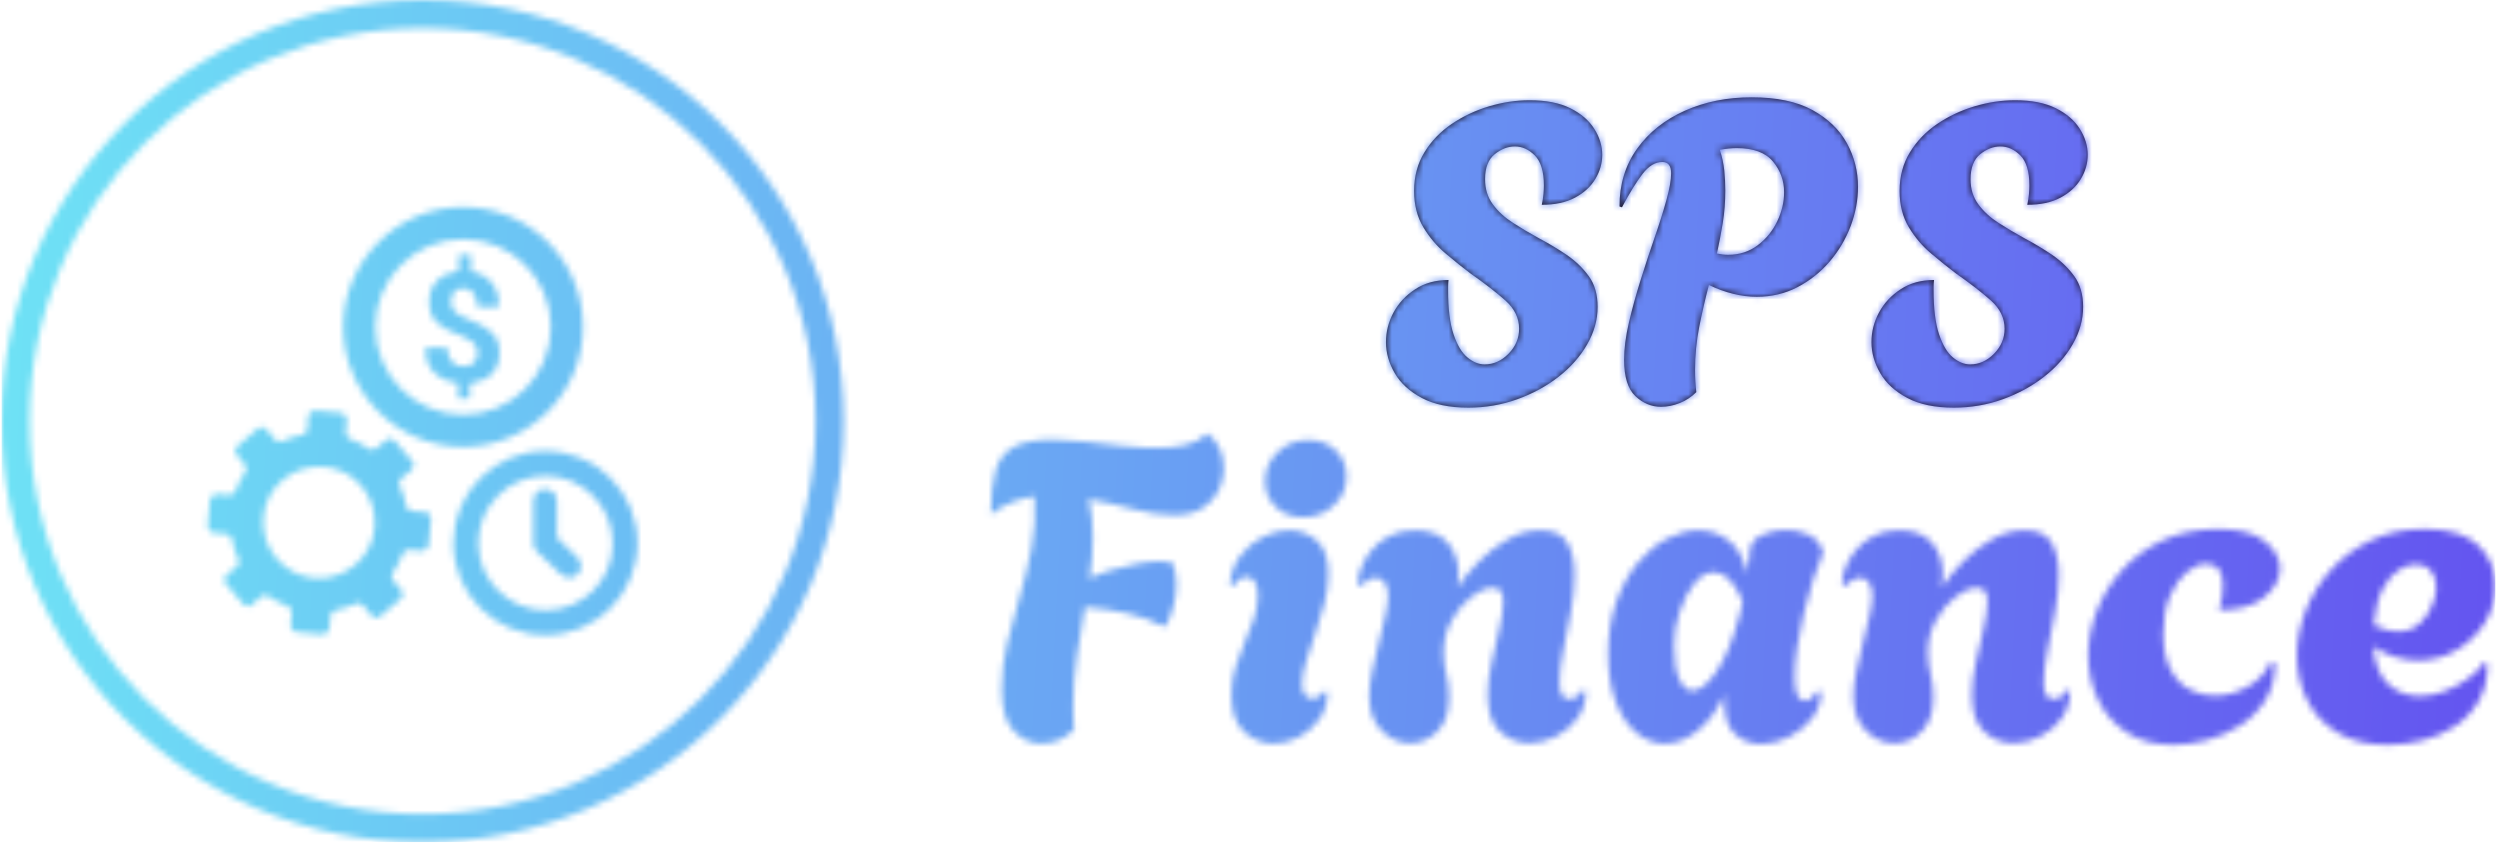 <svg xmlns="http://www.w3.org/2000/svg" version="1.1" xmlns:xlink="http://www.w3.org/1999/xlink" xmlns:svgjs="http://svgjs.dev/svgjs" width="1500" height="507" viewBox="0 0 1500 507"><g transform="matrix(1,0,0,1,-0.909,-0.839)"><svg viewBox="0 0 396 134" data-background-color="#fafafa" preserveAspectRatio="xMidYMid meet" height="507" width="1500" xmlns="http://www.w3.org/2000/svg" xmlns:xlink="http://www.w3.org/1999/xlink"><g id="tight-bounds" transform="matrix(1,0,0,1,0.24,0.222)"><svg viewBox="0 0 395.52 133.556" height="133.556" width="395.52"><g><svg viewBox="0 0 655.557 221.364" height="133.556" width="395.52"><g transform="matrix(1,0,0,1,260.037,22.151)"><svg viewBox="0 0 395.52 177.062" height="177.062" width="395.52"><g id="textblocktransform"><svg viewBox="0 0 395.52 177.062" height="177.062" width="395.52" id="textblock"><g><svg viewBox="0 0 395.52 177.062" height="177.062" width="395.52"><g transform="matrix(1,0,0,1,0,0)"><svg width="395.52" viewBox="90.68 -36.65 179.15 77.1" height="177.062" data-palette-color="#130912"><svg></svg><svg></svg><g class="wordmark-text-0" data-fill-palette-color="primary" id="text-0"><path transform="translate(137.38,0)" d="M10.15 0.3v0c-2.233 0-4.073-0.383-5.52-1.15-1.453-0.767-2.53-1.75-3.23-2.95-0.7-1.2-1.05-2.433-1.05-3.7v0c0-1.233 0.3-2.41 0.9-3.53 0.6-1.113 1.46-2.037 2.58-2.77 1.113-0.733 2.437-1.1 3.97-1.1v0c-0.033 0.3-0.05 0.573-0.05 0.82 0 0.253 0 0.38 0 0.38v0c0 2.233 0.217 3.99 0.65 5.27 0.433 1.287 0.983 2.203 1.65 2.75 0.667 0.553 1.35 0.83 2.05 0.83v0c1.067 0 2.017-0.427 2.85-1.28 0.833-0.847 1.25-1.837 1.25-2.97v0c0-1.267-0.54-2.383-1.62-3.35-1.087-0.967-2.463-2.033-4.13-3.2v0c-0.933-0.7-1.923-1.493-2.97-2.38-1.053-0.88-1.947-1.93-2.68-3.15-0.733-1.213-1.1-2.653-1.1-4.32v0c0-1.733 0.41-3.267 1.23-4.6 0.813-1.333 1.897-2.46 3.25-3.38 1.347-0.913 2.83-1.613 4.45-2.1 1.613-0.48 3.22-0.72 4.82-0.72v0c1.967 0 3.583 0.317 4.85 0.95 1.267 0.633 2.217 1.45 2.85 2.45 0.633 1 0.95 2.033 0.95 3.1v0c0 1-0.273 1.957-0.82 2.87-0.553 0.92-1.363 1.663-2.43 2.23-1.067 0.567-2.383 0.85-3.95 0.85v0c0.1-0.467 0.167-0.893 0.2-1.28 0.033-0.38 0.05-0.72 0.05-1.02v0c0-1.667-0.36-2.86-1.08-3.58-0.713-0.713-1.503-1.07-2.37-1.07v0c-0.833 0-1.633 0.307-2.4 0.92-0.767 0.62-1.15 1.613-1.15 2.98v0c0 1.167 0.31 2.167 0.93 3 0.613 0.833 1.413 1.567 2.4 2.2 0.98 0.633 2.02 1.25 3.12 1.85v0c1.133 0.6 2.227 1.257 3.28 1.97 1.047 0.72 1.92 1.563 2.62 2.53 0.7 0.967 1.05 2.183 1.05 3.65v0c0 1.533-0.417 3.023-1.25 4.47-0.833 1.453-1.967 2.737-3.4 3.85-1.433 1.12-3.073 2.013-4.92 2.68-1.853 0.667-3.797 1-5.83 1zM33.1 0.2v0c-1.133 0-2.15-0.423-3.05-1.27-0.9-0.853-1.35-2.297-1.35-4.33v0c0-1.333 0.193-2.817 0.58-4.45 0.38-1.633 0.847-3.327 1.4-5.08 0.547-1.747 1.103-3.437 1.67-5.07 0.567-1.633 1.033-3.117 1.4-4.45 0.367-1.333 0.55-2.383 0.55-3.15v0c0-0.9-0.35-1.35-1.05-1.35v0c-0.833 0-1.617 0.473-2.35 1.42-0.733 0.953-1.55 2.28-2.45 3.98v0l-0.3-0.1c0-2.633 0.7-4.927 2.1-6.88 1.4-1.947 3.293-3.453 5.68-4.52 2.38-1.067 5.037-1.6 7.97-1.6v0c2.967 0 5.377 0.507 7.23 1.52 1.847 1.02 3.213 2.337 4.1 3.95 0.88 1.62 1.32 3.347 1.32 5.18v0c0 1.567-0.29 3.123-0.87 4.67-0.587 1.553-1.42 2.963-2.5 4.23-1.087 1.267-2.363 2.283-3.83 3.05-1.467 0.767-3.083 1.15-4.85 1.15v0c-1.833 0-3.733-0.467-5.7-1.4v0c-0.433 1.633-0.817 3.29-1.15 4.97-0.333 1.687-0.5 3.413-0.5 5.18v0c0 0.867 0.05 1.733 0.15 2.6v0c-0.567 0.567-1.223 1-1.97 1.3-0.753 0.3-1.497 0.45-2.23 0.45zM41.1-17.9v0c1.333 0 2.5-0.377 3.5-1.13 1-0.747 1.777-1.697 2.33-2.85 0.547-1.147 0.82-2.303 0.82-3.47v0c0-1.367-0.44-2.583-1.32-3.65-0.887-1.067-2.33-1.6-4.33-1.6v0c-0.267 0-0.573 0.017-0.92 0.05-0.353 0.033-0.713 0.083-1.08 0.15v0c0.267 0.833 0.443 1.657 0.53 2.47 0.08 0.82 0.12 1.613 0.12 2.38v0c0 1.333-0.1 2.617-0.3 3.85-0.2 1.233-0.433 2.45-0.7 3.65v0c0.467 0.1 0.917 0.15 1.35 0.15zM67.95 0.3v0c-2.233 0-4.073-0.383-5.52-1.15-1.453-0.767-2.53-1.75-3.23-2.95-0.7-1.2-1.05-2.433-1.05-3.7v0c0-1.233 0.3-2.41 0.9-3.53 0.6-1.113 1.46-2.037 2.58-2.77 1.113-0.733 2.437-1.1 3.97-1.1v0c-0.033 0.3-0.05 0.573-0.05 0.82 0 0.253 0 0.38 0 0.38v0c0 2.233 0.217 3.99 0.65 5.27 0.433 1.287 0.983 2.203 1.65 2.75 0.667 0.553 1.35 0.83 2.05 0.83v0c1.067 0 2.017-0.427 2.85-1.28 0.833-0.847 1.25-1.837 1.25-2.97v0c0-1.267-0.54-2.383-1.62-3.35-1.087-0.967-2.463-2.033-4.13-3.2v0c-0.933-0.7-1.923-1.493-2.97-2.38-1.053-0.88-1.947-1.93-2.68-3.15-0.733-1.213-1.1-2.653-1.1-4.32v0c0-1.733 0.41-3.267 1.23-4.6 0.813-1.333 1.897-2.46 3.25-3.38 1.347-0.913 2.83-1.613 4.45-2.1 1.613-0.48 3.22-0.72 4.82-0.72v0c1.967 0 3.583 0.317 4.85 0.95 1.267 0.633 2.217 1.45 2.85 2.45 0.633 1 0.95 2.033 0.95 3.1v0c0 1-0.273 1.957-0.82 2.87-0.553 0.92-1.363 1.663-2.43 2.23-1.067 0.567-2.383 0.85-3.95 0.85v0c0.1-0.467 0.167-0.893 0.2-1.28 0.033-0.38 0.05-0.72 0.05-1.02v0c0-1.667-0.357-2.86-1.07-3.58-0.72-0.713-1.513-1.07-2.38-1.07v0c-0.833 0-1.633 0.307-2.4 0.92-0.767 0.62-1.15 1.613-1.15 2.98v0c0 1.167 0.31 2.167 0.93 3 0.613 0.833 1.413 1.567 2.4 2.2 0.98 0.633 2.02 1.25 3.12 1.85v0c1.133 0.6 2.227 1.257 3.28 1.97 1.047 0.72 1.92 1.563 2.62 2.53 0.7 0.967 1.05 2.183 1.05 3.65v0c0 1.533-0.417 3.023-1.25 4.47-0.833 1.453-1.967 2.737-3.4 3.85-1.433 1.12-3.073 2.013-4.92 2.68-1.853 0.667-3.797 1-5.83 1z" fill="#130912" fill-rule="nonzero" stroke="none" stroke-width="1" stroke-linecap="butt" stroke-linejoin="miter" stroke-miterlimit="10" stroke-dasharray="" stroke-dashoffset="0" font-family="none" font-weight="none" font-size="none" text-anchor="none" style="mix-blend-mode: normal" data-fill-palette-color="primary" opacity="1"></path></g></svg></g></svg></g></svg></g></svg></g><g><svg viewBox="0 0 221.364 221.364" height="221.364" width="221.364"><g><svg></svg></g><g id="icon-0"><svg viewBox="0 0 221.364 221.364" height="221.364" width="221.364"><g></g><g transform="matrix(1,0,0,1,54.194,54.433)"><svg viewBox="0 0 112.976 112.499" height="112.499" width="112.976"><g><svg xmlns="http://www.w3.org/2000/svg" xmlns:xlink="http://www.w3.org/1999/xlink" version="1.1" x="0" y="0" viewBox="0.5 0.7 71 70.7" enable-background="new 0 0 72 72" xml:space="preserve" height="112.499" width="112.976" class="icon-dxe-0" data-fill-palette-color="accent" id="dxe-0"></svg></g></svg></g></svg></g></svg></g></svg></g><defs></defs><mask id="e4976558-b9a7-41db-b6df-246d21f5ccbf"><g id="SvgjsG2177"><svg viewBox="0 0 395.52 133.556" height="133.556" width="395.52"><g><svg viewBox="0 0 655.557 221.364" height="133.556" width="395.52"><g transform="matrix(1,0,0,1,260.037,22.151)"><svg viewBox="0 0 395.52 177.062" height="177.062" width="395.52"><g id="SvgjsG2176"><svg viewBox="0 0 395.52 177.062" height="177.062" width="395.52" id="SvgjsSvg2175"><g><svg viewBox="0 0 395.52 177.062" height="177.062" width="395.52"><g transform="matrix(1,0,0,1,0,0)"><svg width="395.52" viewBox="90.68 -36.65 179.15 77.1" height="177.062" data-palette-color="#130912"><svg></svg><svg></svg><g class="wordmark-text-0" data-fill-palette-color="primary" id="SvgjsG2174"><path transform="translate(137.38,0)" d="M10.15 0.3v0c-2.233 0-4.073-0.383-5.52-1.15-1.453-0.767-2.53-1.75-3.23-2.95-0.7-1.2-1.05-2.433-1.05-3.7v0c0-1.233 0.3-2.41 0.9-3.53 0.6-1.113 1.46-2.037 2.58-2.77 1.113-0.733 2.437-1.1 3.97-1.1v0c-0.033 0.3-0.05 0.573-0.05 0.82 0 0.253 0 0.38 0 0.38v0c0 2.233 0.217 3.99 0.65 5.27 0.433 1.287 0.983 2.203 1.65 2.75 0.667 0.553 1.35 0.83 2.05 0.83v0c1.067 0 2.017-0.427 2.85-1.28 0.833-0.847 1.25-1.837 1.25-2.97v0c0-1.267-0.54-2.383-1.62-3.35-1.087-0.967-2.463-2.033-4.13-3.2v0c-0.933-0.7-1.923-1.493-2.97-2.38-1.053-0.88-1.947-1.93-2.68-3.15-0.733-1.213-1.1-2.653-1.1-4.32v0c0-1.733 0.41-3.267 1.23-4.6 0.813-1.333 1.897-2.46 3.25-3.38 1.347-0.913 2.83-1.613 4.45-2.1 1.613-0.48 3.22-0.72 4.82-0.72v0c1.967 0 3.583 0.317 4.85 0.95 1.267 0.633 2.217 1.45 2.85 2.45 0.633 1 0.95 2.033 0.95 3.1v0c0 1-0.273 1.957-0.82 2.87-0.553 0.92-1.363 1.663-2.43 2.23-1.067 0.567-2.383 0.85-3.95 0.85v0c0.1-0.467 0.167-0.893 0.2-1.28 0.033-0.38 0.05-0.72 0.05-1.02v0c0-1.667-0.36-2.86-1.08-3.58-0.713-0.713-1.503-1.07-2.37-1.07v0c-0.833 0-1.633 0.307-2.4 0.92-0.767 0.62-1.15 1.613-1.15 2.98v0c0 1.167 0.31 2.167 0.93 3 0.613 0.833 1.413 1.567 2.4 2.2 0.98 0.633 2.02 1.25 3.12 1.85v0c1.133 0.6 2.227 1.257 3.28 1.97 1.047 0.72 1.92 1.563 2.62 2.53 0.7 0.967 1.05 2.183 1.05 3.65v0c0 1.533-0.417 3.023-1.25 4.47-0.833 1.453-1.967 2.737-3.4 3.85-1.433 1.12-3.073 2.013-4.92 2.68-1.853 0.667-3.797 1-5.83 1zM33.1 0.2v0c-1.133 0-2.15-0.423-3.05-1.27-0.9-0.853-1.35-2.297-1.35-4.33v0c0-1.333 0.193-2.817 0.58-4.45 0.38-1.633 0.847-3.327 1.4-5.08 0.547-1.747 1.103-3.437 1.67-5.07 0.567-1.633 1.033-3.117 1.4-4.45 0.367-1.333 0.55-2.383 0.55-3.15v0c0-0.9-0.35-1.35-1.05-1.35v0c-0.833 0-1.617 0.473-2.35 1.42-0.733 0.953-1.55 2.28-2.45 3.98v0l-0.3-0.1c0-2.633 0.7-4.927 2.1-6.88 1.4-1.947 3.293-3.453 5.68-4.52 2.38-1.067 5.037-1.6 7.97-1.6v0c2.967 0 5.377 0.507 7.23 1.52 1.847 1.02 3.213 2.337 4.1 3.95 0.88 1.62 1.32 3.347 1.32 5.18v0c0 1.567-0.29 3.123-0.87 4.67-0.587 1.553-1.42 2.963-2.5 4.23-1.087 1.267-2.363 2.283-3.83 3.05-1.467 0.767-3.083 1.15-4.85 1.15v0c-1.833 0-3.733-0.467-5.7-1.4v0c-0.433 1.633-0.817 3.29-1.15 4.97-0.333 1.687-0.5 3.413-0.5 5.18v0c0 0.867 0.05 1.733 0.15 2.6v0c-0.567 0.567-1.223 1-1.97 1.3-0.753 0.3-1.497 0.45-2.23 0.45zM41.1-17.9v0c1.333 0 2.5-0.377 3.5-1.13 1-0.747 1.777-1.697 2.33-2.85 0.547-1.147 0.82-2.303 0.82-3.47v0c0-1.367-0.44-2.583-1.32-3.65-0.887-1.067-2.33-1.6-4.33-1.6v0c-0.267 0-0.573 0.017-0.92 0.05-0.353 0.033-0.713 0.083-1.08 0.15v0c0.267 0.833 0.443 1.657 0.53 2.47 0.08 0.82 0.12 1.613 0.12 2.38v0c0 1.333-0.1 2.617-0.3 3.85-0.2 1.233-0.433 2.45-0.7 3.65v0c0.467 0.1 0.917 0.15 1.35 0.15zM67.95 0.3v0c-2.233 0-4.073-0.383-5.52-1.15-1.453-0.767-2.53-1.75-3.23-2.95-0.7-1.2-1.05-2.433-1.05-3.7v0c0-1.233 0.3-2.41 0.9-3.53 0.6-1.113 1.46-2.037 2.58-2.77 1.113-0.733 2.437-1.1 3.97-1.1v0c-0.033 0.3-0.05 0.573-0.05 0.82 0 0.253 0 0.38 0 0.38v0c0 2.233 0.217 3.99 0.65 5.27 0.433 1.287 0.983 2.203 1.65 2.75 0.667 0.553 1.35 0.83 2.05 0.83v0c1.067 0 2.017-0.427 2.85-1.28 0.833-0.847 1.25-1.837 1.25-2.97v0c0-1.267-0.54-2.383-1.62-3.35-1.087-0.967-2.463-2.033-4.13-3.2v0c-0.933-0.7-1.923-1.493-2.97-2.38-1.053-0.88-1.947-1.93-2.68-3.15-0.733-1.213-1.1-2.653-1.1-4.32v0c0-1.733 0.41-3.267 1.23-4.6 0.813-1.333 1.897-2.46 3.25-3.38 1.347-0.913 2.83-1.613 4.45-2.1 1.613-0.48 3.22-0.72 4.82-0.72v0c1.967 0 3.583 0.317 4.85 0.95 1.267 0.633 2.217 1.45 2.85 2.45 0.633 1 0.95 2.033 0.95 3.1v0c0 1-0.273 1.957-0.82 2.87-0.553 0.92-1.363 1.663-2.43 2.23-1.067 0.567-2.383 0.85-3.95 0.85v0c0.1-0.467 0.167-0.893 0.2-1.28 0.033-0.38 0.05-0.72 0.05-1.02v0c0-1.667-0.357-2.86-1.07-3.58-0.72-0.713-1.513-1.07-2.38-1.07v0c-0.833 0-1.633 0.307-2.4 0.92-0.767 0.62-1.15 1.613-1.15 2.98v0c0 1.167 0.31 2.167 0.93 3 0.613 0.833 1.413 1.567 2.4 2.2 0.98 0.633 2.02 1.25 3.12 1.85v0c1.133 0.6 2.227 1.257 3.28 1.97 1.047 0.72 1.92 1.563 2.62 2.53 0.7 0.967 1.05 2.183 1.05 3.65v0c0 1.533-0.417 3.023-1.25 4.47-0.833 1.453-1.967 2.737-3.4 3.85-1.433 1.12-3.073 2.013-4.92 2.68-1.853 0.667-3.797 1-5.83 1z" fill="black" fill-rule="nonzero" stroke="none" stroke-width="1" stroke-linecap="butt" stroke-linejoin="miter" stroke-miterlimit="10" stroke-dasharray="" stroke-dashoffset="0" font-family="none" font-weight="none" font-size="none" text-anchor="none" style="mix-blend-mode: normal" opacity="1"></path><path transform="translate(89.58,40.1)" d="M7.1 0.2v0c-1.2 0-2.283-0.5-3.25-1.5-0.967-1-1.45-2.65-1.45-4.95v0c0-1.867 0.217-3.7 0.65-5.5 0.433-1.8 0.927-3.627 1.48-5.48 0.547-1.847 1.013-3.763 1.4-5.75 0.38-1.98 0.503-4.07 0.37-6.27v0c-0.9 0.133-1.783 0.367-2.65 0.7-0.867 0.333-1.717 0.817-2.55 1.45v0c0-2.1 0.183-3.81 0.55-5.13 0.367-1.313 1.083-2.27 2.15-2.87 1.067-0.6 2.65-0.9 4.75-0.9v0c1.133 0 2.4 0.083 3.8 0.25 1.4 0.167 2.843 0.333 4.33 0.5 1.48 0.167 2.887 0.25 4.22 0.25v0c1.3 0 2.467-0.127 3.5-0.38 1.033-0.247 1.833-0.703 2.4-1.37v0c0.667 0.433 1.177 1.023 1.53 1.77 0.347 0.753 0.52 1.563 0.52 2.43v0c0 0.9-0.207 1.773-0.62 2.62-0.42 0.853-1.063 1.553-1.93 2.1-0.867 0.553-2 0.83-3.4 0.83v0c-1.467 0-3.067-0.233-4.8-0.7-1.733-0.467-3.517-0.867-5.35-1.2v0c0.167 0.733 0.293 1.467 0.38 2.2 0.08 0.733 0.12 1.483 0.12 2.25v0c0 0.833-0.033 1.657-0.1 2.47-0.067 0.82-0.167 1.663-0.3 2.53v0c0.7-0.367 1.55-0.7 2.55-1 1-0.3 2.027-0.55 3.08-0.75 1.047-0.2 1.987-0.3 2.82-0.3v0c0.533 0 1 0.05 1.4 0.15v0c0.333 0.7 0.5 1.55 0.5 2.55v0c0 1.6-0.4 3.233-1.2 4.9v0l-0.35 0.15c-1.233-0.667-2.657-1.183-4.27-1.55-1.62-0.367-3.313-0.617-5.08-0.75v0c-0.333 1.9-0.65 3.833-0.95 5.8-0.3 1.967-0.45 3.983-0.45 6.05v0c0 0.433 0.01 0.883 0.03 1.35 0.013 0.467 0.037 0.933 0.07 1.4v0c-1.1 1.1-2.4 1.65-3.9 1.65zM38.3-26.75v0c-1.333 0-2.423-0.41-3.27-1.23-0.853-0.813-1.28-1.837-1.28-3.07v0c0-1.333 0.5-2.483 1.5-3.45 1-0.967 2.217-1.45 3.65-1.45v0c1.333 0 2.427 0.417 3.28 1.25 0.847 0.833 1.27 1.867 1.27 3.1v0c0 1.333-0.5 2.473-1.5 3.42-1 0.953-2.217 1.43-3.65 1.43zM34.8 0.2v0c-1.3 0-2.467-0.46-3.5-1.38-1.033-0.913-1.55-2.387-1.55-4.42v0c0-1.167 0.16-2.26 0.48-3.28 0.313-1.013 0.68-2.003 1.1-2.97 0.413-0.967 0.78-1.91 1.1-2.83 0.313-0.913 0.47-1.82 0.47-2.72v0c0-0.8-0.133-1.377-0.4-1.73-0.267-0.347-0.583-0.52-0.95-0.52v0c-0.567 0-1.117 0.367-1.65 1.1v0l-0.35-0.2c0.133-1.333 0.56-2.477 1.28-3.43 0.713-0.947 1.597-1.687 2.65-2.22 1.047-0.533 2.087-0.8 3.12-0.8v0c1.267 0 2.367 0.407 3.3 1.22 0.933 0.82 1.4 2.147 1.4 3.98v0c0 1.1-0.157 2.257-0.47 3.47-0.32 1.22-0.687 2.43-1.1 3.63-0.42 1.2-0.787 2.317-1.1 3.35-0.32 1.033-0.48 1.917-0.48 2.65v0c0 0.633 0.127 1.083 0.38 1.35 0.247 0.267 0.52 0.4 0.82 0.4v0c0.3 0 0.593-0.093 0.88-0.28 0.28-0.18 0.487-0.387 0.62-0.62v0l0.35 0.1c0 1.233-0.323 2.307-0.97 3.22-0.653 0.92-1.463 1.637-2.43 2.15-0.967 0.52-1.967 0.78-3 0.78zM51 0.15v0c-1.233 0-2.35-0.493-3.35-1.48-1-0.98-1.5-2.353-1.5-4.12v0c0-0.867 0.117-1.85 0.35-2.95 0.233-1.1 0.493-2.217 0.78-3.35 0.28-1.133 0.537-2.2 0.77-3.2 0.233-1 0.35-1.817 0.35-2.45v0c0-0.667-0.133-1.193-0.4-1.58-0.267-0.38-0.617-0.57-1.05-0.57v0c-0.567 0-1.183 0.333-1.85 1v0l-0.3-0.2c-0.033-0.533 0.083-1.167 0.35-1.9 0.267-0.733 0.677-1.443 1.23-2.13 0.547-0.68 1.253-1.253 2.12-1.72 0.867-0.467 1.9-0.7 3.1-0.7v0c1.767 0 3.077 0.507 3.93 1.52 0.847 1.02 1.27 2.263 1.27 3.73v0c0 0.533-0.05 1.05-0.15 1.55v0c0.7-1.033 1.567-2.077 2.6-3.13 1.033-1.047 2.177-1.92 3.43-2.62 1.247-0.7 2.537-1.05 3.87-1.05v0c1.567 0 2.633 0.5 3.2 1.5 0.567 1 0.85 2.25 0.85 3.75v0c0 1.4-0.15 2.9-0.45 4.5-0.3 1.6-0.6 3.14-0.9 4.62-0.3 1.487-0.45 2.73-0.45 3.73v0c0 1.333 0.383 2 1.15 2v0c0.4 0 0.75-0.127 1.05-0.38 0.3-0.247 0.5-0.487 0.6-0.72v0l0.35 0.15c0 1.233-0.34 2.317-1.02 3.25-0.687 0.933-1.547 1.657-2.58 2.17-1.033 0.52-2.083 0.78-3.15 0.78v0c-1.3 0-2.45-0.45-3.45-1.35-1-0.9-1.5-2.367-1.5-4.4v0c0-1.2 0.16-2.5 0.48-3.9 0.313-1.4 0.62-2.75 0.92-4.05 0.3-1.3 0.45-2.367 0.45-3.2v0c0-0.5-0.09-0.893-0.27-1.18-0.187-0.28-0.513-0.42-0.98-0.42v0c-0.767 0-1.607 0.35-2.52 1.05-0.92 0.7-1.703 1.633-2.35 2.8-0.653 1.167-0.98 2.45-0.98 3.85v0c0 0.9 0.11 1.767 0.33 2.6 0.213 0.833 0.32 1.733 0.32 2.7v0c0 1.8-0.467 3.167-1.4 4.1-0.933 0.933-2.017 1.4-3.25 1.4zM92.8 0.25v0c-1.167 0-2.183-0.383-3.05-1.15-0.867-0.767-1.3-2.017-1.3-3.75v0c0-0.167 0-0.333 0-0.5 0-0.167 0.017-0.333 0.05-0.5v0c-1 2-2.123 3.473-3.37 4.42-1.253 0.953-2.513 1.43-3.78 1.43v0c-1.167 0-2.267-0.41-3.3-1.23-1.033-0.813-1.867-2.02-2.5-3.62-0.633-1.6-0.95-3.533-0.95-5.8v0c0-2.333 0.327-4.417 0.98-6.25 0.647-1.833 1.503-3.383 2.57-4.65 1.067-1.267 2.233-2.227 3.5-2.88 1.267-0.647 2.5-0.97 3.7-0.97v0c1.333 0 2.533 0.407 3.6 1.22 1.067 0.82 1.8 2.113 2.2 3.88v0c0.1-0.567 0.177-1.083 0.23-1.55 0.047-0.467 0.07-0.783 0.07-0.95v0c0.033-0.9 0.493-1.567 1.38-2 0.88-0.433 1.853-0.65 2.92-0.65v0c0.933 0 1.817 0.183 2.65 0.55 0.833 0.367 1.4 0.983 1.7 1.85v0l0.1 0.3c-0.4 0.9-0.8 1.983-1.2 3.25-0.4 1.267-0.767 2.59-1.1 3.97-0.333 1.387-0.6 2.737-0.8 4.05-0.2 1.32-0.3 2.48-0.3 3.48v0c0 1.1 0.117 1.857 0.35 2.27 0.233 0.42 0.517 0.63 0.85 0.63v0c0.567 0 1.083-0.4 1.55-1.2v0l0.4 0.2c0 1.133-0.367 2.167-1.1 3.1-0.733 0.933-1.65 1.673-2.75 2.22-1.1 0.553-2.2 0.83-3.3 0.83zM84.65-6.1v0c0.867 0 1.827-0.777 2.88-2.33 1.047-1.547 1.953-3.77 2.72-6.67v0c0.067-0.3 0.133-0.593 0.2-0.88 0.067-0.28 0.117-0.553 0.15-0.82v0c-0.533-1.233-1.09-2.11-1.67-2.63-0.587-0.513-1.163-0.77-1.73-0.77v0c-0.833 0-1.607 0.44-2.32 1.32-0.72 0.887-1.303 1.997-1.75 3.33-0.453 1.333-0.68 2.667-0.68 4v0c0 1.833 0.21 3.2 0.63 4.1 0.413 0.9 0.937 1.35 1.57 1.35zM108.65 0.15v0c-1.233 0-2.35-0.493-3.35-1.48-1-0.98-1.5-2.353-1.5-4.12v0c0-0.867 0.117-1.85 0.35-2.95 0.233-1.1 0.493-2.217 0.78-3.35 0.28-1.133 0.537-2.2 0.77-3.2 0.233-1 0.35-1.817 0.35-2.45v0c0-0.667-0.133-1.193-0.4-1.58-0.267-0.38-0.617-0.57-1.05-0.57v0c-0.567 0-1.183 0.333-1.85 1v0l-0.3-0.2c-0.033-0.533 0.083-1.167 0.35-1.9 0.267-0.733 0.677-1.443 1.23-2.13 0.547-0.68 1.253-1.253 2.12-1.72 0.867-0.467 1.9-0.7 3.1-0.7v0c1.767 0 3.077 0.507 3.93 1.52 0.847 1.02 1.27 2.263 1.27 3.73v0c0 0.533-0.05 1.05-0.15 1.55v0c0.7-1.033 1.567-2.077 2.6-3.13 1.033-1.047 2.177-1.92 3.43-2.62 1.247-0.7 2.537-1.05 3.87-1.05v0c1.567 0 2.633 0.5 3.2 1.5 0.567 1 0.85 2.25 0.85 3.75v0c0 1.4-0.15 2.9-0.45 4.5-0.3 1.6-0.6 3.14-0.9 4.62-0.3 1.487-0.45 2.73-0.45 3.73v0c0 1.333 0.383 2 1.15 2v0c0.4 0 0.75-0.127 1.05-0.38 0.3-0.247 0.5-0.487 0.6-0.72v0l0.35 0.15c0 1.233-0.34 2.317-1.02 3.25-0.687 0.933-1.547 1.657-2.58 2.17-1.033 0.52-2.083 0.78-3.15 0.78v0c-1.3 0-2.45-0.45-3.45-1.35-1-0.9-1.5-2.367-1.5-4.4v0c0-1.2 0.16-2.5 0.48-3.9 0.313-1.4 0.62-2.75 0.92-4.05 0.3-1.3 0.45-2.367 0.45-3.2v0c0-0.5-0.09-0.893-0.27-1.18-0.187-0.28-0.513-0.42-0.98-0.42v0c-0.767 0-1.607 0.35-2.52 1.05-0.92 0.7-1.703 1.633-2.35 2.8-0.653 1.167-0.98 2.45-0.98 3.85v0c0 0.9 0.11 1.767 0.33 2.6 0.213 0.833 0.32 1.733 0.32 2.7v0c0 1.8-0.467 3.167-1.4 4.1-0.933 0.933-2.017 1.4-3.25 1.4zM141.9 0.35v0c-2.2 0-4.06-0.5-5.58-1.5-1.513-1-2.653-2.31-3.42-3.93-0.767-1.613-1.15-3.353-1.15-5.22v0c0-1.767 0.343-3.533 1.03-5.3 0.68-1.767 1.687-3.393 3.02-4.88 1.333-1.48 2.96-2.663 4.88-3.55 1.913-0.88 4.12-1.32 6.62-1.32v0c2.467 0 4.3 0.49 5.5 1.47 1.2 0.987 1.8 2.063 1.8 3.23v0c0 1.233-0.617 2.367-1.85 3.4-1.233 1.033-3.033 1.55-5.4 1.55v0c0.133-0.5 0.243-1.01 0.33-1.53 0.08-0.513 0.12-1.003 0.12-1.47v0c0-0.7-0.15-1.293-0.45-1.78-0.3-0.48-0.833-0.72-1.6-0.72v0c-0.7 0-1.44 0.317-2.22 0.95-0.787 0.633-1.453 1.567-2 2.8-0.553 1.233-0.83 2.75-0.83 4.55v0c0 1.767 0.29 3.2 0.87 4.3 0.587 1.1 1.347 1.89 2.28 2.37 0.933 0.487 1.917 0.73 2.95 0.73v0c1.367 0 2.683-0.36 3.95-1.08 1.267-0.713 2.183-1.703 2.75-2.97v0l0.5 0.2c0 1.733-0.393 3.207-1.18 4.42-0.78 1.22-1.787 2.22-3.02 3-1.233 0.787-2.55 1.363-3.95 1.73-1.4 0.367-2.717 0.55-3.95 0.55zM167.45 0.35v0c-2.433 0-4.45-0.493-6.05-1.48-1.6-0.98-2.8-2.28-3.6-3.9-0.8-1.613-1.2-3.353-1.2-5.22v0c0-1.767 0.343-3.543 1.03-5.33 0.68-1.78 1.68-3.403 3-4.87 1.313-1.467 2.91-2.65 4.79-3.55 1.887-0.9 4.013-1.35 6.38-1.35v0c2.933 0 5.073 0.657 6.42 1.97 1.353 1.32 2.03 2.913 2.03 4.78v0c0 1.6-0.427 3.073-1.28 4.42-0.847 1.353-1.97 2.437-3.37 3.25-1.4 0.82-2.933 1.23-4.6 1.23v0c-0.867 0-1.75-0.133-2.65-0.4-0.9-0.267-1.783-0.683-2.65-1.25v0c0.167 2.067 0.767 3.567 1.8 4.5 1.033 0.933 2.267 1.4 3.7 1.4v0c1 0 2-0.193 3-0.58 1-0.38 1.923-0.88 2.77-1.5 0.853-0.613 1.513-1.27 1.98-1.97v0l0.35 0.25c0 1.733-0.36 3.207-1.08 4.42-0.713 1.22-1.653 2.213-2.82 2.98-1.167 0.767-2.443 1.323-3.83 1.67-1.38 0.353-2.753 0.53-4.12 0.53zM168.6-13.15v0c1.067 0 1.933-0.31 2.6-0.93 0.667-0.613 1.167-1.337 1.5-2.17 0.333-0.833 0.5-1.567 0.5-2.2v0c0-0.767-0.217-1.41-0.65-1.93-0.433-0.513-1.033-0.77-1.8-0.77v0c-0.6 0-1.26 0.217-1.98 0.65-0.713 0.433-1.353 1.173-1.92 2.22-0.567 1.053-0.933 2.513-1.1 4.38v0c1.067 0.5 2.017 0.75 2.85 0.75z" fill="white" fill-rule="nonzero" stroke="none" stroke-width="1" stroke-linecap="butt" stroke-linejoin="miter" stroke-miterlimit="10" stroke-dasharray="" stroke-dashoffset="0" font-family="none" font-weight="none" font-size="none" text-anchor="none" style="mix-blend-mode: normal" opacity="1"></path></g></svg></g></svg></g></svg></g></svg></g><g><svg viewBox="0 0 221.364 221.364" height="221.364" width="221.364"><g><svg></svg></g><g id="SvgjsG2173"><svg viewBox="0 0 221.364 221.364" height="221.364" width="221.364"><g><path d="M0 110.682c0-61.128 49.554-110.682 110.682-110.682 61.128 0 110.682 49.554 110.682 110.682 0 61.128-49.554 110.682-110.682 110.682-61.128 0-110.682-49.554-110.682-110.682zM110.682 213.977c57.048 0 103.295-46.247 103.295-103.295 0-57.048-46.247-103.295-103.295-103.295-57.048 0-103.295 46.247-103.295 103.295 0 57.048 46.247 103.295 103.295 103.295z" fill="white" stroke="transparent"></path></g><g transform="matrix(1,0,0,1,54.194,54.433)"><svg viewBox="0 0 112.976 112.499" height="112.499" width="112.976"><g><svg xmlns="http://www.w3.org/2000/svg" xmlns:xlink="http://www.w3.org/1999/xlink" version="1.1" x="0" y="0" viewBox="0.5 0.7 71 70.7" enable-background="new 0 0 72 72" xml:space="preserve" height="112.499" width="112.976" class="icon-dxe-0" data-fill-palette-color="accent" id="SvgjsSvg2172"><g fill="white"><path fill="white" d="M42 32.3H43.6C43.7 32.3 43.8 32.2 43.8 32.1V30C43.8 29.9 43.9 29.8 44 29.8 45.4 29.6 46.6 29.1 47.4 28.3 48.3 27.4 48.7 26.3 48.7 24.8S48.3 22.2 47.4 21.4 45.2 19.8 43.3 19.1C42.3 18.7 41.6 18.3 41.3 17.9 40.9 17.5 40.7 17 40.7 16.3S40.9 15.1 41.2 14.7 42.1 14.1 42.8 14.1 44 14.4 44.4 14.9 45 16.1 45 16.9C45 17 45.1 17.2 45.3 17.2H48.3C48.5 17.2 48.6 17.1 48.6 16.9V16.8C48.6 15.3 48.2 14.1 47.4 13.2 46.6 12.2 45.5 11.6 44.2 11.4 44.1 11.4 44 11.3 44 11.2V8.8C44 8.7 43.9 8.6 43.8 8.6H42.2C42.1 8.6 42 8.7 42 8.8V11.1C42 11.2 41.9 11.3 41.8 11.3 40.4 11.5 39.2 12 38.4 12.9 37.5 13.8 37.1 14.9 37.1 16.3 37.1 17.8 37.5 19 38.4 19.8S40.7 21.4 42.5 22C43.4 22.4 44.1 22.8 44.5 23.2S45.1 24.2 45.1 24.8C45.1 25.5 44.9 26 44.5 26.4S43.5 27 42.8 27C42 27 41.4 26.8 40.9 26.3S40.2 25.1 40.1 24.1C40.1 24 40 23.9 39.9 23.9H36.7C36.6 23.9 36.5 24 36.5 24.1V24.6C36.6 26.1 37.1 27.3 38 28.1 39 29 40.2 29.6 41.7 29.7 41.8 29.7 41.9 29.8 41.9 29.9V32C41.8 32.2 41.9 32.3 42 32.3"></path><path fill="white" d="M36.4 51.1L34.2 50.9C33.7 50.9 33.4 50.5 33.3 50.1 33.1 48.9 32.7 47.8 32.2 46.7 32 46.3 32.1 45.8 32.5 45.5L34.2 44.1C34.6 43.7 34.7 43.1 34.3 42.7L31.4 39.3C31 38.9 30.4 38.8 30 39.2L28.3 40.6C28 40.9 27.5 40.9 27.1 40.6 26.1 39.9 25.1 39.4 24 39 23.6 38.8 23.3 38.4 23.3 38L23.5 35.8C23.5 35.3 23.1 34.8 22.6 34.7L18.2 34.3C17.7 34.3 17.2 34.7 17.1 35.2L17 37.4C17 37.9 16.6 38.2 16.2 38.3 15 38.5 13.9 38.9 12.8 39.4 12.4 39.6 11.9 39.5 11.6 39.1L10.2 37.4C9.8 37 9.2 36.9 8.8 37.3L5.4 40.2C5 40.6 4.9 41.2 5.3 41.6L6.7 43.3C7 43.6 7 44.1 6.7 44.5 6 45.5 5.5 46.5 5.1 47.6 4.9 48 4.5 48.3 4.1 48.3L2 48.1C1.5 48.1 1 48.5 0.9 49L0.5 53.4C0.5 53.9 0.9 54.4 1.4 54.5L3.6 54.7C4.1 54.7 4.4 55.1 4.5 55.5 4.7 56.7 5.1 57.8 5.6 58.9 5.8 59.3 5.7 59.8 5.3 60.1L3.6 61.5C3.2 61.9 3.1 62.5 3.5 62.9L6.4 66.3C6.8 66.7 7.4 66.8 7.8 66.4L9.4 65C9.7 64.7 10.2 64.7 10.6 65 11.6 65.7 12.6 66.2 13.7 66.6 14.1 66.8 14.4 67.2 14.4 67.6L14.2 69.8C14.2 70.3 14.6 70.8 15.1 70.9L19.5 71.3C20 71.3 20.5 70.9 20.6 70.4L20.8 68.2C20.8 67.7 21.2 67.4 21.6 67.3 22.8 67.1 23.9 66.7 25 66.2 25.4 66 25.9 66.1 26.2 66.5L27.6 68.2C28 68.6 28.6 68.7 29 68.3L32.4 65.4C32.8 65 32.9 64.4 32.5 64L31.1 62.3C30.8 62 30.8 61.5 31.1 61.1 31.8 60.1 32.3 59.1 32.7 58 32.9 57.6 33.3 57.3 33.7 57.3L35.9 57.5C36.4 57.5 36.9 57.1 37 56.6L37.4 52.2C37.4 51.6 37 51.1 36.4 51.1M18.1 62C13 61.5 9.3 57 9.7 52 10.1 46.9 14.6 43.2 19.7 43.6S28.5 48.5 28.1 53.6C27.7 58.6 23.2 62.4 18.1 62"></path><path fill="white" d="M42.7 0.7C31.8 0.7 22.9 9.6 22.9 20.5S31.8 40.3 42.7 40.3 62.5 31.4 62.5 20.5C62.5 9.5 53.6 0.7 42.7 0.7M42.7 35C34.7 35 28.2 28.5 28.2 20.5S34.7 6 42.7 6 57.2 12.5 57.2 20.5 50.7 35 42.7 35"></path><g fill="white"><path fill="white" d="M56.3 41C47.9 41 41.1 47.8 41.1 56.2S47.9 71.4 56.3 71.4 71.5 64.6 71.5 56.2 64.7 41 56.3 41M56.3 67.3C50.2 67.3 45.2 62.3 45.2 56.2S50.2 45.1 56.3 45.1 67.4 50.1 67.4 56.2C67.5 62.3 62.5 67.3 56.3 67.3"></path><g fill="white"><path fill="white" d="M60.3 61.9C59.8 61.9 59.3 61.7 58.9 61.4L54.9 57.6C54.5 57.2 54.3 56.7 54.3 56.2V49.3C54.3 48.3 55 47.4 55.9 47.3 57.1 47.1 58.2 48 58.2 49.2V55.1C58.2 55.3 58.3 55.4 58.4 55.5L61.5 58.5C62.3 59.2 62.4 60.5 61.7 61.3 61.4 61.7 60.9 61.9 60.3 61.9"></path></g></g></g></svg></g></svg></g></svg></g></svg></g></svg></g><defs><mask></mask></defs></svg><rect width="395.52" height="133.556" fill="black" stroke="none" visibility="hidden"></rect></g></mask><linearGradient x1="0" x2="1" y1="0.578" y2="0.595" id="e01571f5-c4c9-4665-ac71-3a4d10ebbeb8"><stop stop-color="#6ee2f5" offset="0"></stop><stop stop-color="#6454f0" offset="1"></stop></linearGradient><rect width="395.52" height="133.556" fill="url(#e01571f5-c4c9-4665-ac71-3a4d10ebbeb8)" mask="url(#e4976558-b9a7-41db-b6df-246d21f5ccbf)" data-fill-palette-color="accent"></rect></svg><rect width="395.52" height="133.556" fill="none" stroke="none" visibility="hidden"></rect></g></svg></g></svg>